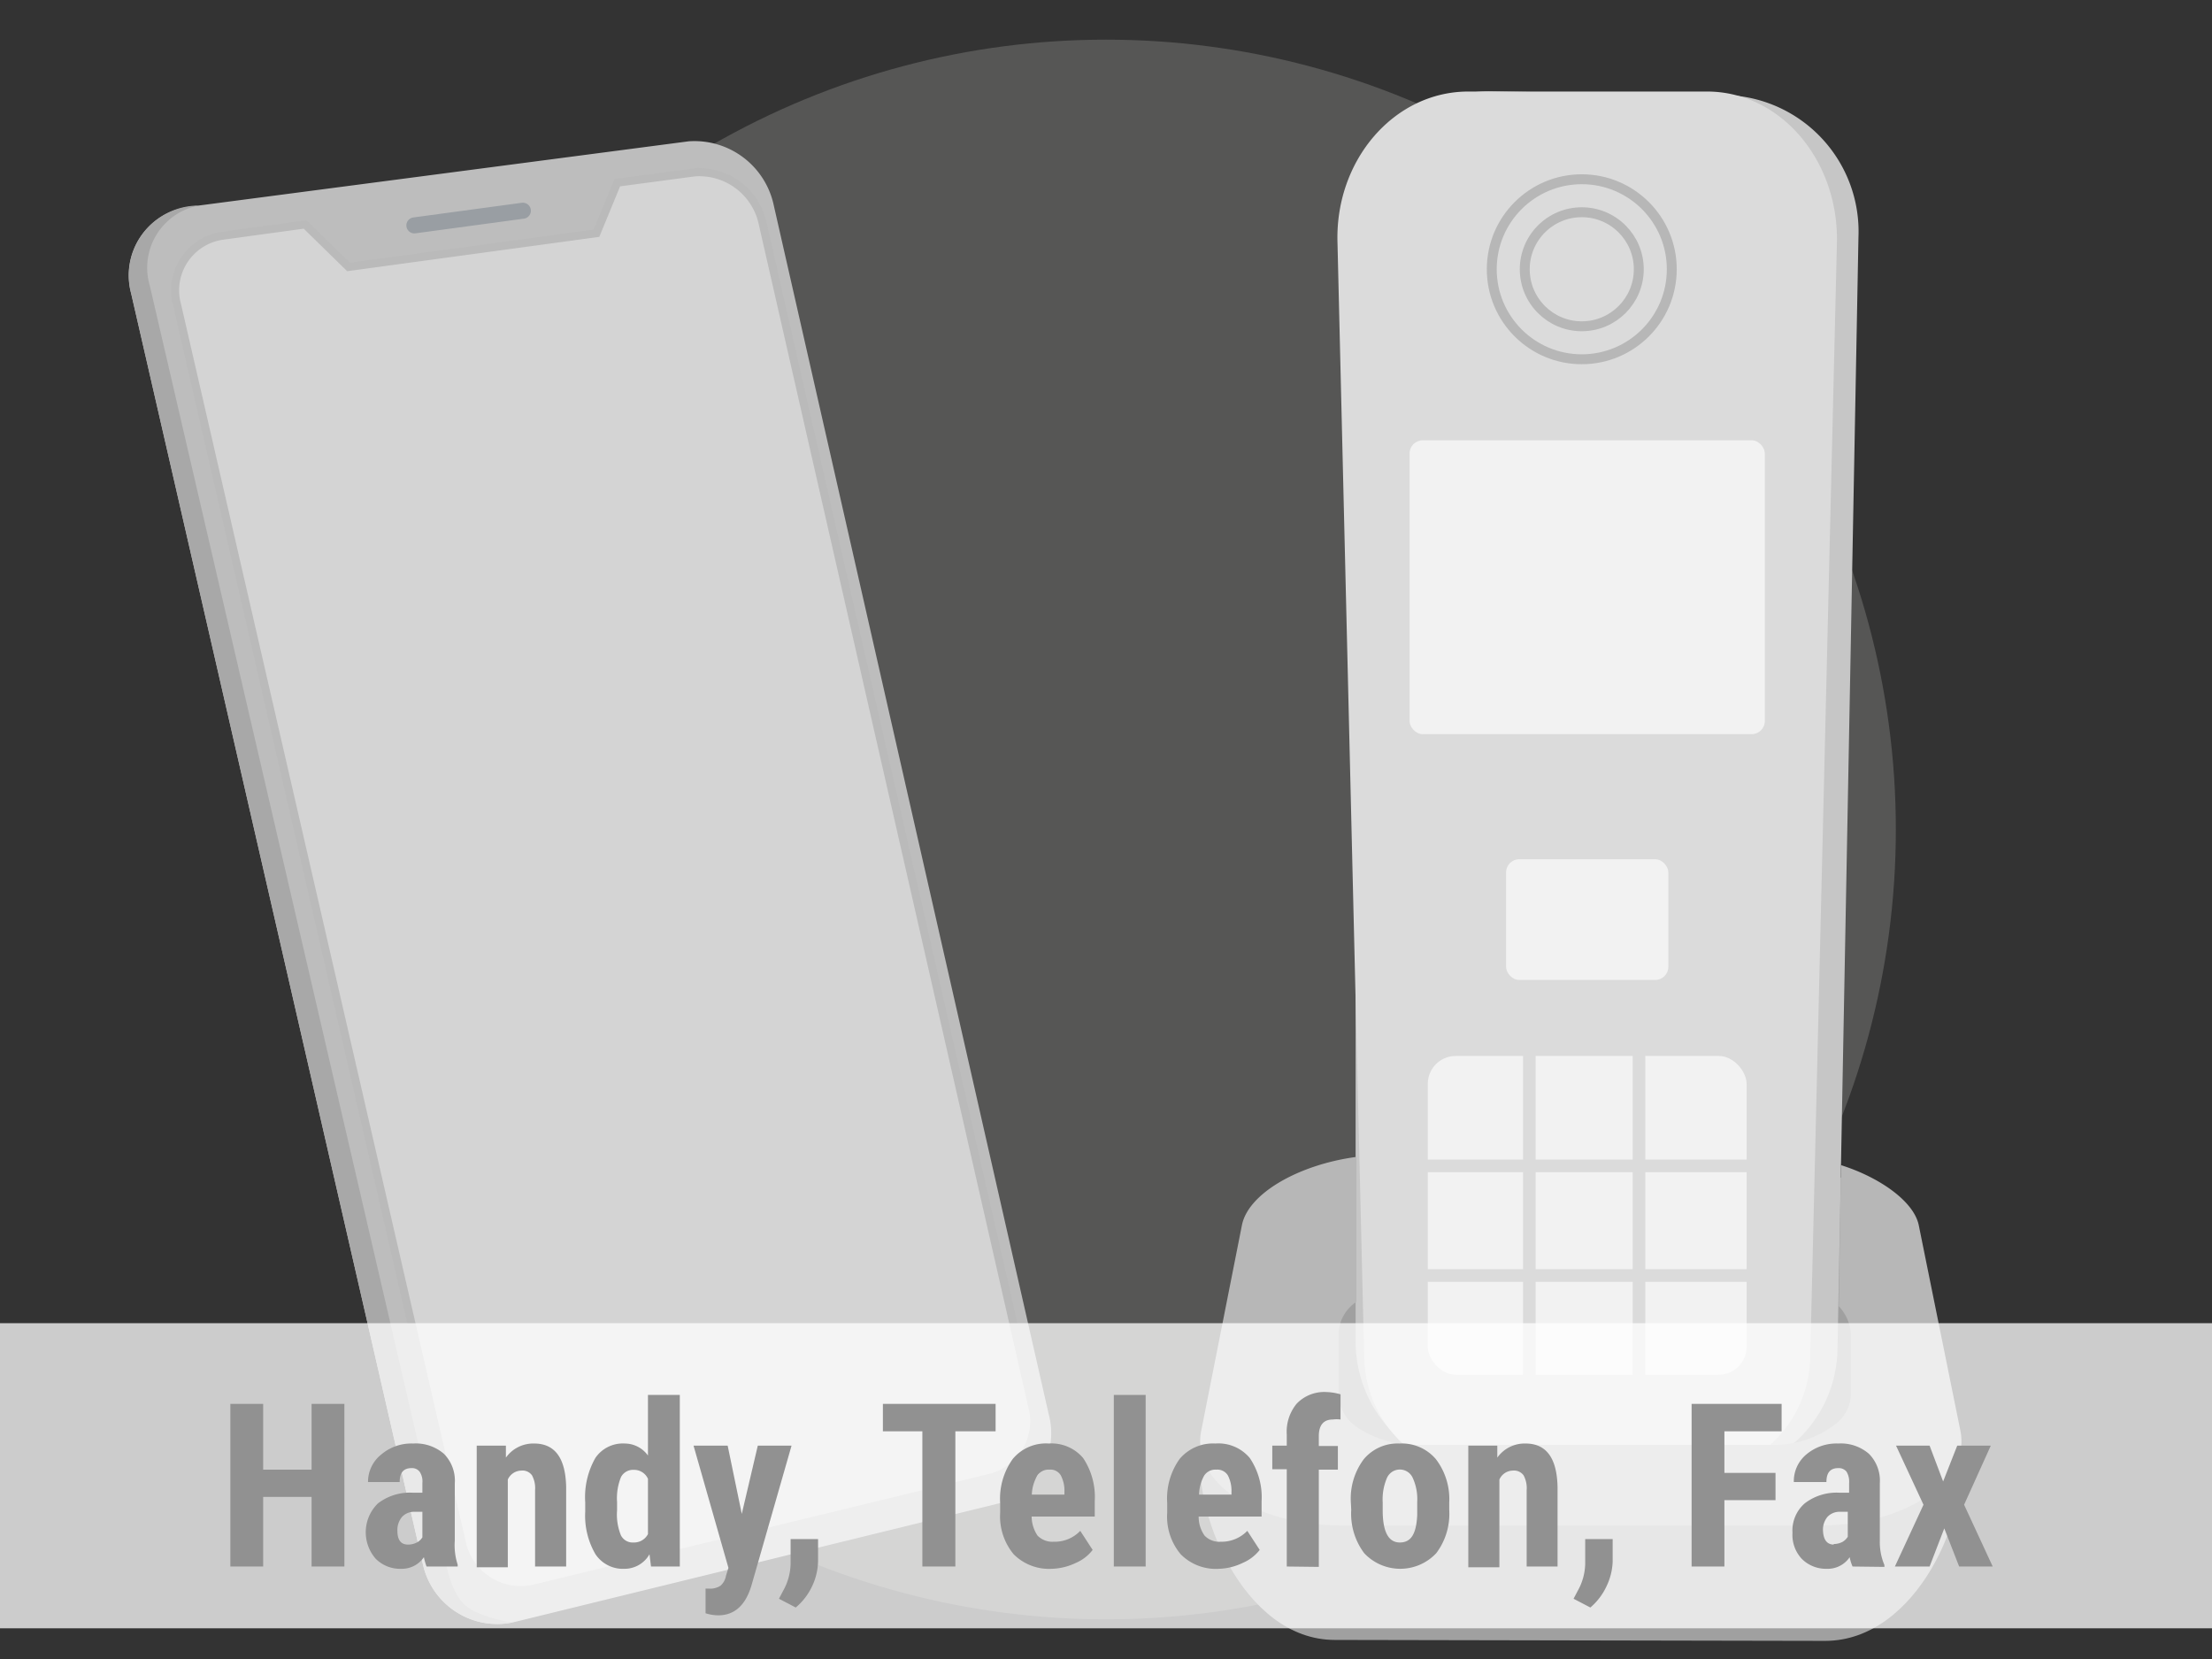 <svg xmlns="http://www.w3.org/2000/svg" viewBox="0 0 116 87"><rect x="0" y="0" width="116" height="87" fill="#333333" stroke="none"/><circle cx="58" cy="43.5" r="41.42" fill="#aeacaa" opacity=".29"/><path d="M95.71 86.05 70 86c-4.82 0-7.6-6.89-7-10.36l1.94-10c.46-2.51 3.94-4.48 7.75-4.47H93c3.81 0 7.29 2 7.75 4.48l2 10.12c.7 3.54-2.21 10.28-7.04 10.28Z" fill="#a0a0a0"/><rect x="72.77" y="8.14" width="20.93" height="44.17" rx="3.41" fill="none" stroke="#f2f2f2" stroke-miterlimit="10" stroke-width=".67"/><path d="m89.6 77.33-11.89-.19a6.79 6.79 0 0 1-6.62-6.77V12a7 7 0 0 1 7-7.21l12.53.2a7.16 7.16 0 0 1 6.84 7.44l-1.1 58.4a6.68 6.68 0 0 1-6.76 6.5Z" fill="#c6c6c6"/><path d="M88.7 77.38H77.77a6.31 6.31 0 0 1-6.23-6.16l-1.4-58.48C70 8.41 73.1 4.8 77 4.8h12.52c3.85 0 6.91 3.61 6.81 7.94l-1.4 58.48a6.31 6.31 0 0 1-6.23 6.16Z" fill="#dbdbdb"/><rect x="73.92" y="23.09" width="18.63" height="15.41" rx=".69" fill="#f2f2f2"/><rect x="78.98" y="45.06" width="8.51" height="6.33" rx=".69" fill="#f2f2f2"/><rect x="74.59" y="55.09" width="17.29" height="17.29" rx="1.75" fill="#f2f2f2" stroke="#dbdbdb" stroke-miterlimit="10" stroke-width=".57"/><path fill="none" stroke="#dbdbdb" stroke-miterlimit="10" stroke-width=".66" d="M80.2 54.07v19.32M85.95 54.07v19.32M73.29 66.89h19.32M73.29 61.14h19.32"/><circle cx="82.95" cy="14.12" r="2.99" fill="none" stroke="#b7b7b7" stroke-miterlimit="10" stroke-width=".52"/><circle cx="82.95" cy="14.12" r="4.72" fill="none" stroke="#b7b7b7" stroke-miterlimit="10" stroke-width=".52"/><path d="m102.8 75-2.18-10.76c-.27-1.26-2.08-2.51-4.08-3.14l-.11 7.4a2.36 2.36 0 0 1 .63 1.38v3.3a2 2 0 0 1-.72 1.43 5.23 5.23 0 0 1-3.5 1.16H74.38a5.57 5.57 0 0 1-3.18-.9 2.15 2.15 0 0 1-1-1.69v-3.3a2.08 2.08 0 0 1 .93-1.61v-7.6c-3 .4-5.66 1.9-6 3.57L63 75c-.57 2.68 2.76 5 7.44 5h24.92c4.64 0 8-2.37 7.44-5Z" fill="#b7b7b7"/><path d="m9.88 10.85 26.24-3.44a4.25 4.25 0 0 1 4.46 3.37L55 74.18a3.84 3.84 0 0 1-2.62 4.66L26.9 85.08A4 4 0 0 1 22.17 82L6.88 15.4a3.62 3.62 0 0 1 3-4.55Z" fill="#bdbdbd"/><path d="M10.42 10.78A3.32 3.32 0 0 0 7.86 15l15.49 66.8c.4 2.06 1.07 2.44 1.47 2.67a7.07 7.07 0 0 0 2.08.61A4 4 0 0 1 22.17 82L6.88 15.4a3.67 3.67 0 0 1 3.54-4.62Z" fill="#a8a8a8"/><path d="m40 11.74 14.13 62A3.06 3.06 0 0 1 52 77.48l-24 5.83a3.16 3.16 0 0 1-3.79-2.46L9.29 16a2.89 2.89 0 0 1 2.4-3.64l4.31-.59L18.28 14l13-1.77 1.09-2.65 4.06-.54a3.4 3.4 0 0 1 3.57 2.7Z" fill="#d4d4d4" stroke="#bababa" stroke-miterlimit="10" stroke-width=".42" fill-rule="evenodd"/><path fill="none" stroke="#999ea3" stroke-linecap="round" stroke-miterlimit="10" stroke-width=".84" d="m21.73 11.82 5.69-.77"/><path fill="#fff" opacity=".75" d="M0 69.39h116v16H0z"/><g fill="#919191"><path d="M18.06 82.15h-1.72V78.5H13.8v3.65h-1.72v-8.53h1.72v3.45h2.54v-3.45h1.72ZM22.37 82.15a3.2 3.2 0 0 1-.14-.49 1.4 1.4 0 0 1-1.2.61 1.8 1.8 0 0 1-1.33-.53 2.11 2.11 0 0 1 .12-2.9 2.74 2.74 0 0 1 1.83-.56h.5v-.51a.9.9 0 0 0-.15-.6.5.5 0 0 0-.42-.18c-.42 0-.62.24-.62.73H19.3a1.83 1.83 0 0 1 .7-1.45 2.44 2.44 0 0 1 1.66-.57 2.26 2.26 0 0 1 1.62.54 2 2 0 0 1 .57 1.55v3a3.29 3.29 0 0 0 .15 1.26v.1ZM21.4 81a1 1 0 0 0 .46-.11.76.76 0 0 0 .29-.27v-1.34h-.4a.87.87 0 0 0-.66.26 1.06 1.06 0 0 0-.25.73c0 .46.16.73.56.73ZM26.53 75.81v.63a1.76 1.76 0 0 1 1.48-.74c1.09 0 1.65.76 1.68 2.29v4.16h-1.63v-4a1.42 1.42 0 0 0-.16-.78.61.61 0 0 0-.56-.25.79.79 0 0 0-.71.47v4.6H25v-6.38ZM30.69 78.79a4.16 4.16 0 0 1 .53-2.33 1.74 1.74 0 0 1 1.54-.76 1.5 1.5 0 0 1 1.22.63v-3.18h1.67v9h-1.51l-.08-.64a1.51 1.51 0 0 1-1.31.76 1.73 1.73 0 0 1-1.52-.76 4 4 0 0 1-.54-2.24Zm1.67.41a2.88 2.88 0 0 0 .2 1.31.69.69 0 0 0 .67.38.82.82 0 0 0 .75-.44v-2.9a.8.8 0 0 0-.74-.47.72.72 0 0 0-.67.37 2.93 2.93 0 0 0-.21 1.32ZM38.9 79.39l.84-3.58h1.77l-2.09 7.29c-.31 1.08-.9 1.61-1.76 1.61a2.23 2.23 0 0 1-.66-.11v-1.29h.19a1 1 0 0 0 .59-.15.89.89 0 0 0 .29-.52l.13-.42-1.83-6.41h1.79ZM41.73 84.3l-.88-.46.22-.42a3 3 0 0 0 .39-1.42v-1.29h1.44v1.18a3.2 3.2 0 0 1-.31 1.29 3.27 3.27 0 0 1-.86 1.12ZM52.21 75.06H50.1v7.09h-1.73v-7.09H46.3v-1.44h5.91ZM55.16 82.27a2.62 2.62 0 0 1-2-.76 3.11 3.11 0 0 1-.71-2.18v-.51a3.57 3.57 0 0 1 .66-2.31A2.26 2.26 0 0 1 55 75.7a2.17 2.17 0 0 1 1.8.76 3.67 3.67 0 0 1 .61 2.26v.81H54.1a1.83 1.83 0 0 0 .31 1 1.09 1.09 0 0 0 .85.32 1.85 1.85 0 0 0 1.39-.57l.65 1a2.21 2.21 0 0 1-.88.68 3.12 3.12 0 0 1-1.26.31Zm-1-3.89h1.66v-.15a1.74 1.74 0 0 0-.19-.86.63.63 0 0 0-.6-.3.7.7 0 0 0-.63.31 2.11 2.11 0 0 0-.29 1ZM60.08 82.15h-1.67v-9h1.67ZM63.92 82.27a2.59 2.59 0 0 1-2-.76 3.06 3.06 0 0 1-.71-2.18v-.51a3.57 3.57 0 0 1 .65-2.31 2.29 2.29 0 0 1 1.88-.81 2.14 2.14 0 0 1 1.8.76 3.67 3.67 0 0 1 .62 2.26v.81h-3.3a1.69 1.69 0 0 0 .31 1 1.07 1.07 0 0 0 .85.32 1.87 1.87 0 0 0 1.39-.57l.65 1a2.24 2.24 0 0 1-.89.68 3.05 3.05 0 0 1-1.25.31Zm-1-3.89h1.66v-.15a1.74 1.74 0 0 0-.19-.86.65.65 0 0 0-.61-.3.7.7 0 0 0-.63.31 2.13 2.13 0 0 0-.27 1ZM67.48 82.15v-5.1h-.76v-1.24h.76v-.57a2.31 2.31 0 0 1 .52-1.63 2 2 0 0 1 1.55-.61 3 3 0 0 1 .75.12v1.32a1.56 1.56 0 0 0-.4 0c-.49 0-.74.29-.74.88v.51h1v1.24h-1v5.1ZM70.84 78.78a3.44 3.44 0 0 1 .68-2.26 2.31 2.31 0 0 1 1.88-.82 2.34 2.34 0 0 1 1.9.82 3.45 3.45 0 0 1 .7 2.27v.4a3.43 3.43 0 0 1-.68 2.26 2.59 2.59 0 0 1-3.78 0 3.45 3.45 0 0 1-.68-2.27Zm1.67.41c0 1.14.3 1.7.9 1.7s.86-.47.91-1.42v-.69a2.68 2.68 0 0 0-.24-1.29.74.74 0 0 0-1.34 0 2.83 2.83 0 0 0-.23 1.29ZM78.52 75.81v.63A1.76 1.76 0 0 1 80 75.7c1.09 0 1.65.76 1.68 2.29v4.16h-1.62v-4a1.42 1.42 0 0 0-.16-.78.62.62 0 0 0-.57-.25.78.78 0 0 0-.7.47v4.6H77v-6.38ZM83.4 84.3l-.88-.46.22-.42a3 3 0 0 0 .39-1.42v-1.29h1.44v1.18a3.22 3.22 0 0 1-.32 1.29 3.27 3.27 0 0 1-.85 1.12ZM93.11 78.67h-2.68v3.48h-1.72v-8.53h4.72v1.44h-3v2.18h2.68ZM97.15 82.15a2.23 2.23 0 0 1-.15-.49 1.39 1.39 0 0 1-1.2.61 1.79 1.79 0 0 1-1.32-.53 1.84 1.84 0 0 1-.48-1.36 1.89 1.89 0 0 1 .64-1.54 2.74 2.74 0 0 1 1.83-.56h.5v-.51a1 1 0 0 0-.14-.6.52.52 0 0 0-.43-.18c-.42 0-.62.24-.62.73h-1.71a1.83 1.83 0 0 1 .66-1.45 2.45 2.45 0 0 1 1.67-.57 2.25 2.25 0 0 1 1.61.54 2 2 0 0 1 .57 1.55v3a3.1 3.1 0 0 0 .24 1.28v.1Zm-1-1.18a1 1 0 0 0 .47-.11.81.81 0 0 0 .28-.27v-1.31h-.4a.87.87 0 0 0-.66.26 1.05 1.05 0 0 0-.24.73c.02.46.2.73.57.73ZM101.9 77.69l.74-1.88h1.76l-1.4 3.1 1.5 3.24h-1.76l-.78-2-.77 2h-1.82l1.5-3.24-1.44-3.1h1.76Z"/></g></svg>